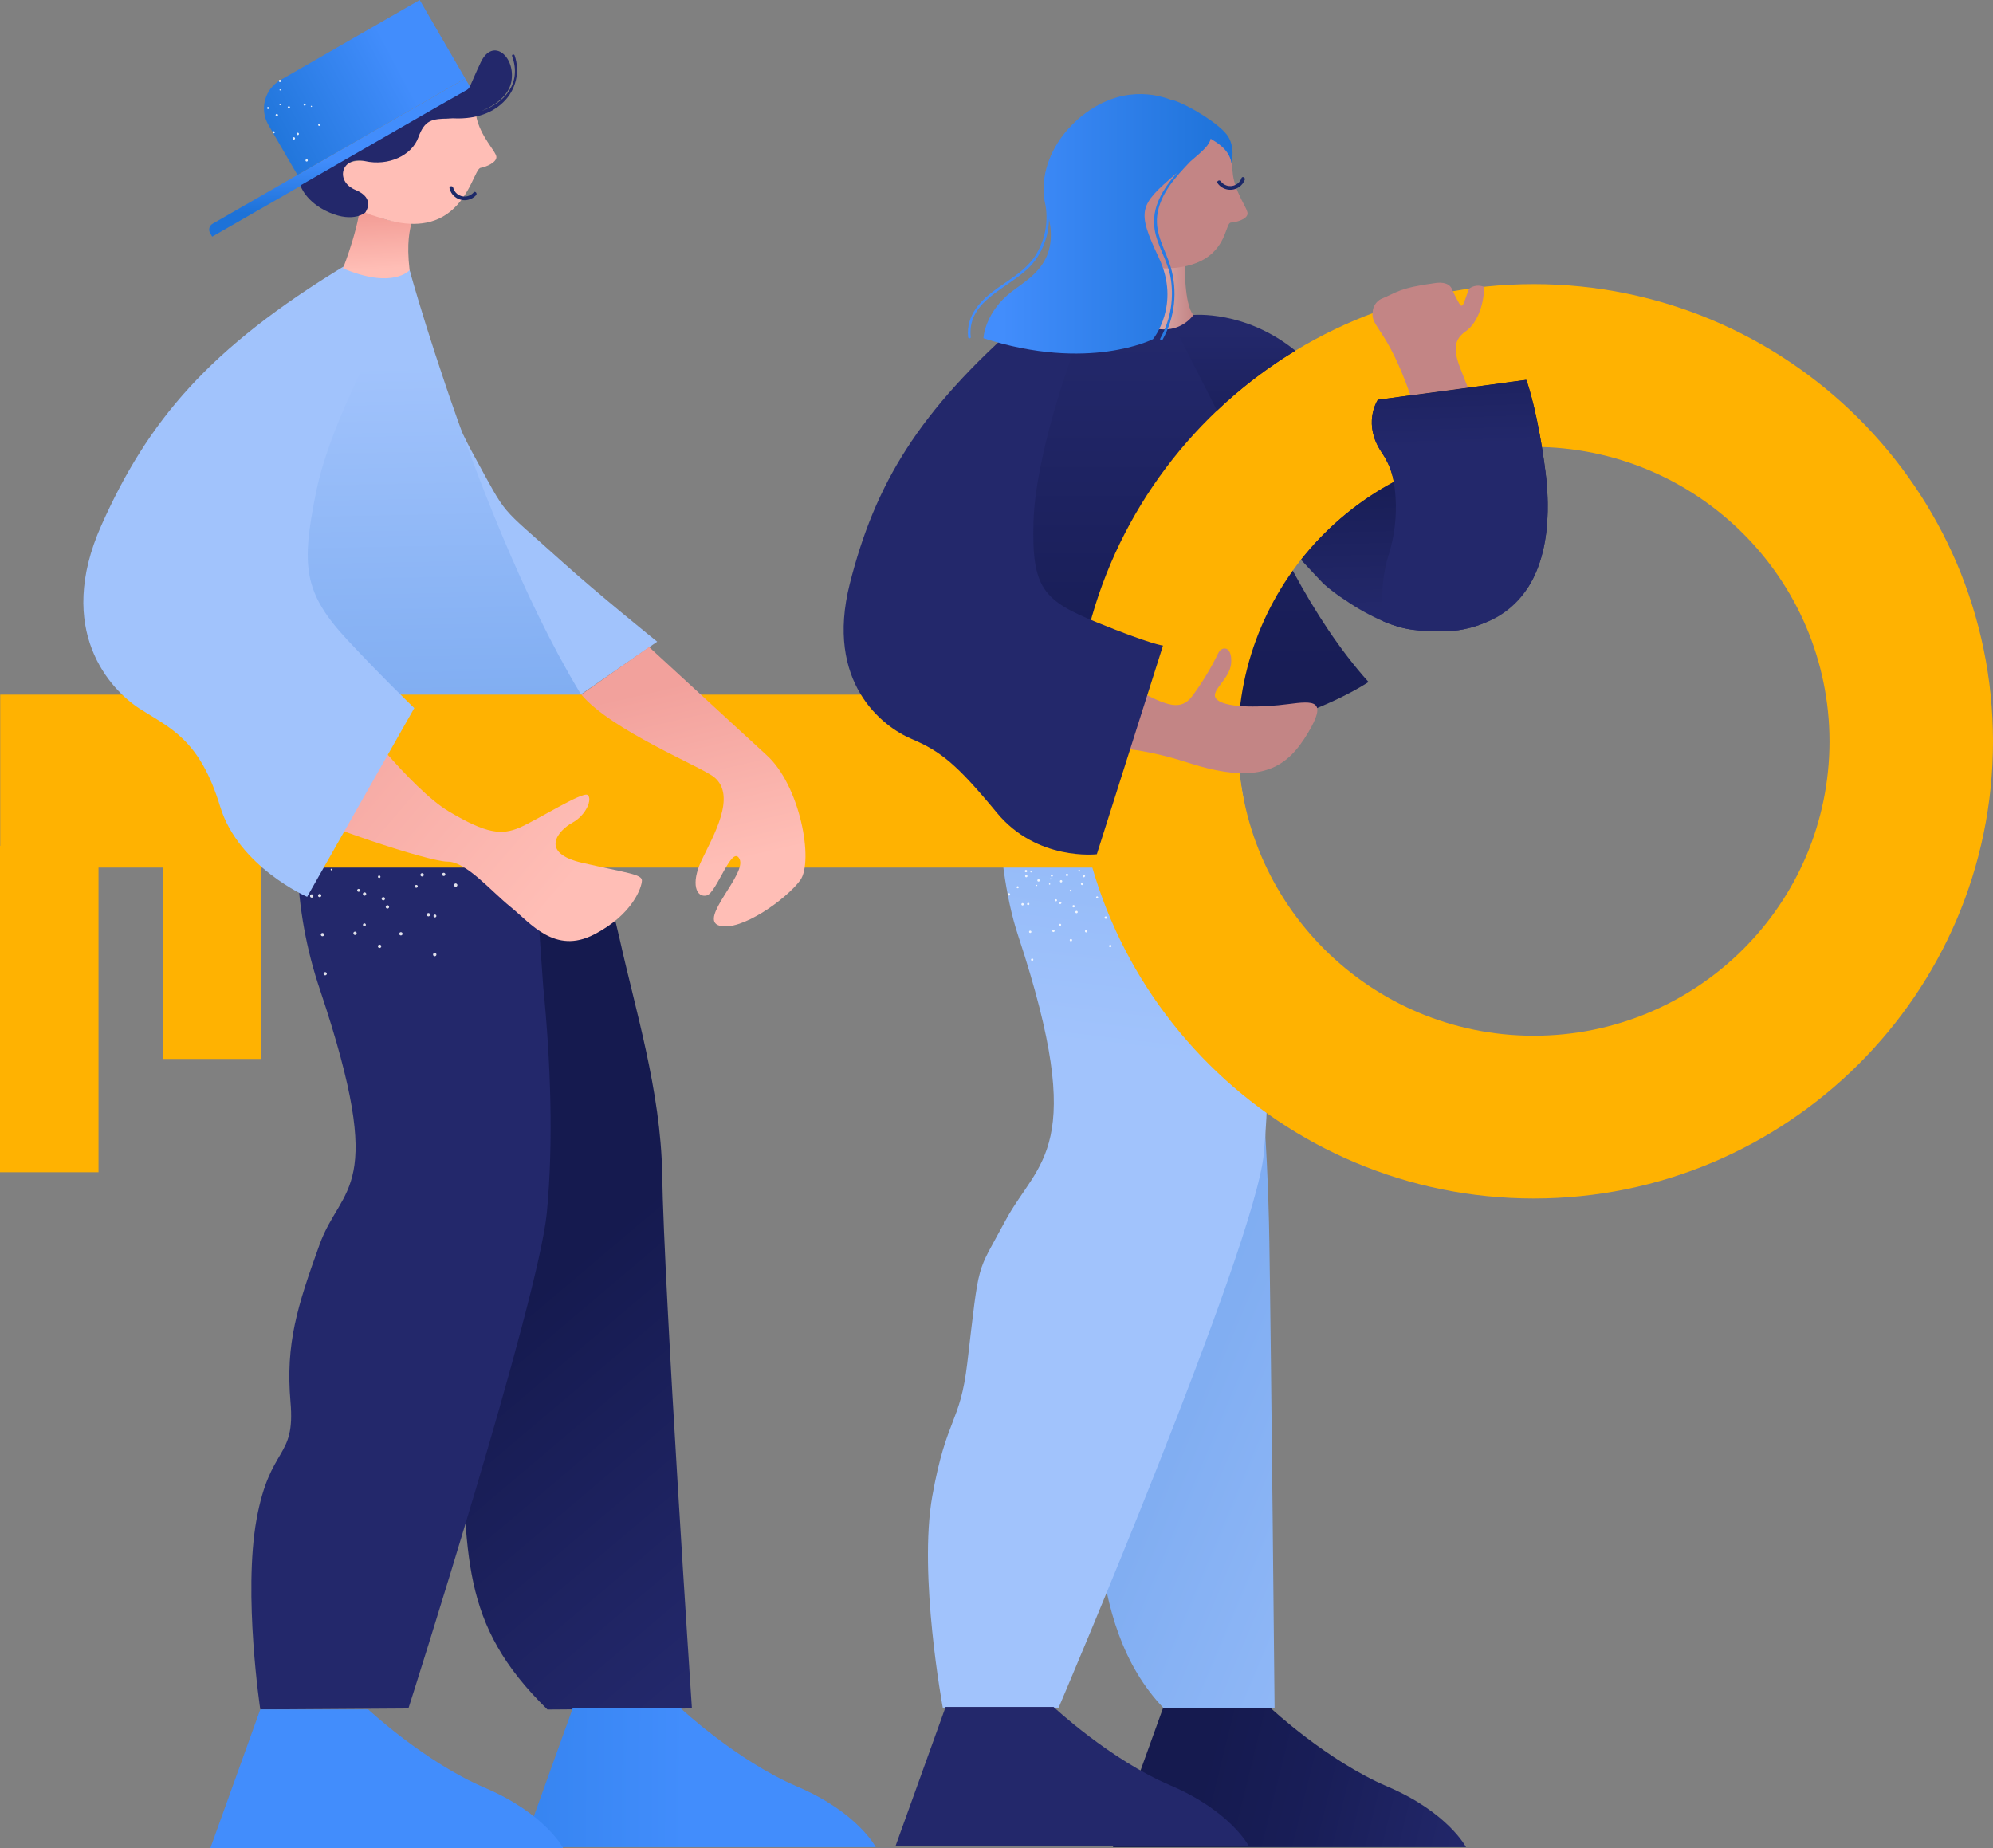 <svg width="413" height="383" viewBox="0 0 413 383" fill="none" xmlns="http://www.w3.org/2000/svg">
<rect x="0" y="0" width="413" height="383" fill="#808080" stroke="none"/>
<path d="M212.491 169.478C220.652 207.558 219.275 201.819 223.484 235.252C226.82 261.753 224.955 250.64 226.213 278.679C227.471 306.727 224.203 336.294 241.167 353.992L264.129 354.01C264.129 354.01 263.428 281.434 263.043 257.26C262.726 236.278 260.716 211.713 259.219 196.261C259.133 195.379 259.022 194.497 258.876 193.615C257.062 182.665 256.567 178.881 255.685 172.542C255.59 171.906 251.603 144.752 251.517 144.189C245.148 144.845 242.952 144.189 235.266 144.845C220.787 146.081 222.089 145.064 214.543 143.748C213.909 143.56 213.293 143.314 212.703 143.011C211.566 142.571 210.464 142.041 209.41 141.429C209.248 148.651 210.001 157.864 212.491 169.478Z" fill="url(#paint0_linear)"/>
<path d="M195.368 353.848H219.379C219.379 353.848 260.053 258.462 261.896 239.063C263.722 219.673 262.258 196.554 259.691 177.518C259.379 175.218 254.247 145.667 253.894 143.448C247.504 143.692 246.119 143.692 237.673 143.692C224.647 143.692 224.402 143.692 216.987 143.586C213.259 143.568 209.758 143.349 206.544 143.014C206.594 152.635 205.518 177.369 210.988 193.895C225.666 238.277 215.086 240.356 208.353 252.926C202.19 264.432 203.05 260.439 200.447 282.442C198.951 295.089 196.144 293.574 193.199 309.99C190.272 326.396 195.368 353.848 195.368 353.848Z" fill="url(#paint1_linear)"/>
<path d="M137.217 243.218C136.937 226.101 131.533 208.757 128.414 194.59C128.414 194.59 115.874 142.181 116.601 140.493C117.327 138.804 101.576 140.975 101.576 140.975L85.849 146.726L82.184 153.53C80.312 162.712 79.877 174.111 82.936 187.47C91.755 225.998 92.44 220.588 91.084 247.621C89.72 274.655 94.136 265.531 95.493 293.915C96.85 322.306 95.109 336.318 113.439 354.235L143.381 354.014C143.381 354.016 137.616 267.682 137.217 243.218Z" fill="url(#paint2_linear)"/>
<path d="M112.571 204.493L108.115 140.839L71.282 139.662C71.282 139.662 68.641 142.515 64.664 153.309C60.565 152.766 67.528 153.939 64.664 153.309C60.057 170.396 60.643 188.459 66.348 205.216C80.417 247.249 70.749 245.258 66.189 257.978C61.605 270.689 59.155 278.463 60.197 290.478C61.255 302.5 55.987 299.314 53.162 314.847C50.354 330.396 53.937 354.217 53.937 354.217L84.631 354.017C84.631 354.017 111.563 269.636 113.321 251.266C114.713 236.661 114.113 219.835 112.571 204.493Z" fill="#23286B"/>
<path d="M84.878 55.978C84.878 55.978 88.828 77.247 98.054 94.084C105.525 107.719 102.975 104.187 116.198 116.127C123.958 123.133 136.188 132.965 136.188 132.965L110.677 150.606L103.27 155.451C95.001 143.331 88.41 143.015 81.322 141.067C74.233 139.12 59.587 130.729 62.303 107.175C65.019 83.62 49.28 80.333 71.079 55.607" fill="#A1C3FC"/>
<path d="M84.878 55.978C84.878 55.978 104.012 125.384 129.108 156.489C129.108 156.489 72.837 166.585 52.88 154.861C52.88 154.861 31.699 113.009 71.079 55.607L84.878 55.978Z" fill="url(#paint3_linear)"/>
<path opacity="0.86" d="M214.939 183.421C214.911 183.358 214.838 183.328 214.775 183.355C214.711 183.382 214.681 183.455 214.708 183.519C214.736 183.582 214.809 183.611 214.873 183.585C214.937 183.557 214.966 183.484 214.939 183.421ZM213.76 180.605C213.738 180.544 213.67 180.512 213.608 180.533C213.604 180.535 213.599 180.537 213.595 180.539C213.53 180.564 213.496 180.636 213.52 180.701C213.552 180.765 213.627 180.794 213.693 180.768C213.757 180.741 213.786 180.668 213.76 180.605ZM213.876 198.622C213.744 198.632 213.643 198.744 213.65 198.876C213.656 199.003 213.765 199.101 213.893 199.095C213.897 199.095 213.902 199.094 213.906 199.094C214.039 199.085 214.139 198.972 214.132 198.84C214.122 198.709 214.007 198.612 213.876 198.622ZM213.464 192.845C213.333 192.856 213.235 192.97 213.246 193.1C213.254 193.232 213.369 193.333 213.501 193.325C213.634 193.317 213.736 193.203 213.728 193.071C213.713 192.939 213.598 192.84 213.464 192.845ZM213.06 187.068C212.928 187.083 212.828 187.197 212.832 187.331C212.839 187.458 212.948 187.555 213.075 187.549C213.08 187.549 213.084 187.548 213.088 187.548C213.219 187.542 213.321 187.432 213.315 187.303C213.315 187.3 213.315 187.297 213.315 187.294C213.306 187.161 213.193 187.061 213.06 187.068ZM212.647 181.299C212.516 181.31 212.419 181.424 212.43 181.554C212.43 181.554 212.43 181.554 212.43 181.554C212.438 181.686 212.554 181.787 212.686 181.778C212.819 181.769 212.92 181.654 212.91 181.522C212.901 181.39 212.786 181.29 212.654 181.299C212.652 181.298 212.649 181.298 212.647 181.299ZM225.295 192.858C225.238 192.736 225.092 192.684 224.97 192.741C224.847 192.797 224.794 192.942 224.851 193.064C224.908 193.186 225.054 193.239 225.177 193.182C225.178 193.181 225.179 193.181 225.181 193.18C225.3 193.121 225.35 192.979 225.295 192.858ZM222.698 187.679C222.641 187.557 222.496 187.504 222.373 187.561C222.251 187.618 222.197 187.763 222.255 187.885C222.313 188.007 222.457 188.059 222.58 188.002C222.581 188.002 222.583 188.001 222.584 188C222.703 187.941 222.754 187.799 222.698 187.679ZM220.102 182.499C220.037 182.382 219.892 182.335 219.77 182.393C219.65 182.455 219.605 182.602 219.668 182.721C219.728 182.836 219.869 182.883 219.987 182.829C220.107 182.766 220.156 182.621 220.102 182.499ZM227.529 185.838C227.467 185.739 227.335 185.709 227.235 185.771C227.135 185.834 227.105 185.965 227.168 186.065C227.23 186.164 227.362 186.194 227.462 186.131C227.561 186.073 227.594 185.945 227.535 185.846C227.533 185.843 227.531 185.841 227.529 185.838ZM224.78 181.449C224.763 181.412 224.733 181.383 224.696 181.369L224.687 181.367C224.622 181.338 224.546 181.344 224.485 181.382C224.383 181.446 224.352 181.58 224.416 181.682C224.417 181.683 224.417 181.684 224.417 181.684C224.481 181.783 224.612 181.812 224.712 181.751C224.759 181.724 224.791 181.678 224.8 181.625C224.823 181.567 224.816 181.501 224.78 181.449ZM210.942 183.639C210.826 183.613 210.712 183.684 210.685 183.798C210.685 183.8 210.684 183.801 210.684 183.802C210.653 183.908 210.713 184.02 210.821 184.052C210.827 184.054 210.834 184.055 210.84 184.057C210.955 184.083 211.07 184.012 211.096 183.897C211.096 183.896 211.097 183.895 211.097 183.894C211.122 183.781 211.053 183.669 210.942 183.639ZM219.643 191.423C219.528 191.449 219.451 191.559 219.47 191.676C219.49 191.791 219.599 191.867 219.715 191.848C219.831 191.829 219.912 191.722 219.896 191.605C219.875 191.486 219.763 191.405 219.643 191.423ZM218.789 186.327C218.674 186.353 218.597 186.463 218.615 186.58C218.635 186.695 218.745 186.772 218.86 186.752C218.973 186.736 219.051 186.633 219.036 186.52C219.035 186.516 219.034 186.512 219.033 186.507C219.015 186.392 218.906 186.312 218.789 186.327ZM217.933 181.241C217.821 181.257 217.742 181.36 217.758 181.473C217.759 181.477 217.76 181.481 217.76 181.485C217.781 181.6 217.89 181.677 218.005 181.658C218.121 181.638 218.198 181.529 218.178 181.414C218.163 181.302 218.059 181.224 217.946 181.239C217.942 181.239 217.938 181.239 217.933 181.241ZM217.725 181.989C217.656 181.987 217.597 182.041 217.595 182.11C217.593 182.179 217.647 182.236 217.716 182.239C217.786 182.241 217.844 182.187 217.846 182.118C217.848 182.05 217.794 181.992 217.725 181.989ZM217.536 183.035C217.458 183.025 217.385 183.074 217.364 183.15C217.347 183.226 217.394 183.302 217.471 183.32C217.542 183.341 217.616 183.301 217.638 183.23C217.639 183.225 217.641 183.219 217.641 183.214C217.662 183.135 217.615 183.056 217.537 183.035C217.537 183.036 217.537 183.036 217.536 183.035ZM224.862 181.486C224.85 181.409 224.778 181.356 224.701 181.368C224.699 181.368 224.697 181.369 224.696 181.369L224.687 181.367C224.613 181.386 224.565 181.458 224.577 181.534C224.588 181.61 224.66 181.663 224.738 181.652C224.739 181.652 224.741 181.651 224.743 181.651C224.763 181.646 224.782 181.636 224.798 181.625C224.847 181.597 224.872 181.541 224.862 181.486ZM230.034 195.794C229.898 195.814 229.804 195.939 229.822 196.076C229.844 196.21 229.971 196.3 230.106 196.279C230.241 196.256 230.334 196.132 230.319 195.997C230.296 195.862 230.169 195.772 230.034 195.794ZM229.1 189.9C228.965 189.923 228.874 190.049 228.896 190.183C228.919 190.317 229.045 190.408 229.18 190.386C229.315 190.364 229.407 190.238 229.384 190.103C229.362 189.969 229.235 189.879 229.1 189.9ZM209.225 185.122C209.114 185.042 208.959 185.066 208.878 185.177C208.797 185.287 208.822 185.442 208.933 185.522C208.933 185.523 208.934 185.523 208.935 185.524C209.046 185.604 209.201 185.58 209.281 185.469C209.362 185.359 209.338 185.204 209.227 185.124C209.226 185.123 209.225 185.122 209.225 185.122ZM212.751 180.302C212.645 180.22 212.492 180.239 212.41 180.344C212.409 180.346 212.407 180.348 212.406 180.349C212.328 180.463 212.352 180.618 212.461 180.703C212.573 180.781 212.727 180.756 212.807 180.647C212.888 180.539 212.866 180.387 212.758 180.306C212.755 180.305 212.753 180.304 212.751 180.302ZM218.353 192.645C218.222 192.614 218.09 192.694 218.059 192.825C218.059 192.826 218.059 192.828 218.058 192.83C218.025 192.96 218.103 193.094 218.233 193.13C218.367 193.156 218.498 193.077 218.537 192.947C218.57 192.814 218.488 192.678 218.353 192.645C218.354 192.645 218.354 192.645 218.353 192.645ZM219.758 186.85C219.631 186.816 219.5 186.891 219.467 187.018C219.465 187.023 219.464 187.028 219.463 187.034C219.431 187.163 219.509 187.294 219.639 187.326C219.773 187.359 219.909 187.277 219.942 187.144V187.143C219.976 187.017 219.9 186.887 219.773 186.853C219.769 186.852 219.763 186.851 219.758 186.85ZM221.164 181.046C221.028 181.018 220.895 181.104 220.867 181.239C220.84 181.371 220.921 181.501 221.053 181.533C221.183 181.564 221.315 181.484 221.346 181.353C221.347 181.352 221.347 181.351 221.347 181.348C221.381 181.214 221.298 181.079 221.164 181.046C221.164 181.046 221.164 181.046 221.164 181.046ZM221.974 194.571C221.84 194.543 221.707 194.629 221.679 194.763C221.651 194.897 221.737 195.029 221.872 195.057C222.007 195.085 222.139 194.999 222.168 194.865C222.197 194.731 222.11 194.599 221.974 194.571C221.975 194.571 221.975 194.571 221.974 194.571ZM223.132 188.741C222.995 188.72 222.865 188.807 222.835 188.942C222.814 189.073 222.899 189.199 223.03 189.228C223.165 189.256 223.297 189.17 223.325 189.036C223.351 188.901 223.266 188.772 223.132 188.741ZM224.281 182.919C224.147 182.893 224.019 182.979 223.992 183.111C223.966 183.243 224.053 183.371 224.185 183.398C224.186 183.398 224.187 183.398 224.188 183.398C224.322 183.426 224.455 183.34 224.483 183.206C224.504 183.071 224.415 182.945 224.281 182.919ZM212.031 187.168C211.921 187.094 211.771 187.124 211.696 187.234C211.694 187.237 211.693 187.239 211.691 187.243C211.616 187.354 211.645 187.506 211.756 187.58C211.87 187.657 212.025 187.628 212.104 187.516C212.18 187.403 212.151 187.249 212.037 187.173C212.035 187.171 212.033 187.17 212.031 187.168ZM215.34 182.222C215.229 182.149 215.079 182.178 215.005 182.288C215.003 182.291 215.002 182.294 214.999 182.297C214.924 182.408 214.954 182.56 215.065 182.634C215.179 182.711 215.334 182.682 215.412 182.57C215.49 182.457 215.459 182.304 215.346 182.227C215.345 182.225 215.343 182.224 215.34 182.222ZM221.943 184.368C221.856 184.324 221.748 184.359 221.703 184.446C221.701 184.452 221.698 184.458 221.696 184.464C221.654 184.558 221.698 184.667 221.792 184.708C221.887 184.749 221.997 184.706 222.038 184.612C222.079 184.519 222.036 184.41 221.943 184.368ZM223.714 180.248C223.622 180.206 223.512 180.245 223.469 180.338C223.468 180.34 223.467 180.342 223.466 180.344C223.424 180.438 223.467 180.548 223.562 180.591C223.657 180.632 223.767 180.59 223.81 180.495C223.852 180.4 223.809 180.29 223.714 180.248Z" fill="white"/>
<path opacity="0.86" d="M68.861 180.11C68.823 180.021 68.72 179.979 68.631 180.017C68.541 180.055 68.499 180.158 68.538 180.247C68.576 180.336 68.679 180.378 68.768 180.339C68.858 180.302 68.9 180.199 68.861 180.11C68.861 180.111 68.861 180.11 68.861 180.11ZM92.177 180.934C92.041 180.811 91.829 180.821 91.706 180.957C91.703 180.96 91.701 180.962 91.698 180.966C91.577 181.102 91.591 181.31 91.729 181.43C91.729 181.43 91.73 181.431 91.731 181.432C91.867 181.555 92.078 181.545 92.202 181.409C92.205 181.407 92.207 181.404 92.21 181.4C92.331 181.264 92.317 181.056 92.18 180.937C92.178 180.935 92.178 180.935 92.177 180.934ZM67.37 201.436C67.184 201.448 67.043 201.607 67.053 201.792C67.062 201.97 67.215 202.107 67.394 202.098C67.4 202.098 67.407 202.097 67.412 202.096C67.598 202.084 67.74 201.925 67.73 201.74C67.714 201.557 67.554 201.421 67.37 201.436C67.371 201.436 67.37 201.436 67.37 201.436ZM66.792 193.331C66.608 193.346 66.472 193.506 66.486 193.688C66.486 193.688 66.486 193.688 66.486 193.689C66.498 193.875 66.658 194.016 66.844 194.005C67.031 193.994 67.173 193.834 67.162 193.648C67.141 193.463 66.979 193.324 66.792 193.331ZM66.226 185.227C66.039 185.248 65.901 185.408 65.906 185.595C65.916 185.773 66.069 185.91 66.248 185.9C66.254 185.9 66.26 185.9 66.266 185.899C66.449 185.891 66.592 185.737 66.584 185.554C66.584 185.55 66.583 185.547 66.583 185.542C66.571 185.358 66.412 185.217 66.226 185.227ZM83.388 193.35C83.308 193.179 83.103 193.105 82.932 193.184C82.76 193.264 82.685 193.467 82.765 193.638C82.845 193.809 83.049 193.883 83.221 193.804C83.223 193.803 83.225 193.801 83.228 193.801C83.395 193.718 83.466 193.519 83.388 193.35ZM79.746 186.083C79.666 185.913 79.462 185.838 79.29 185.918C79.118 185.997 79.043 186.2 79.124 186.371C79.204 186.542 79.408 186.617 79.579 186.537C79.581 186.536 79.584 186.535 79.586 186.534C79.753 186.452 79.824 186.252 79.746 186.083ZM90.381 189.646C90.293 189.506 90.108 189.465 89.968 189.552C89.828 189.64 89.787 189.824 89.874 189.964C89.963 190.103 90.148 190.144 90.288 190.057C90.427 189.969 90.47 189.786 90.381 189.646ZM86.522 183.501C86.435 183.362 86.249 183.321 86.109 183.408C85.97 183.496 85.928 183.68 86.016 183.819C86.104 183.958 86.289 184 86.429 183.913C86.568 183.829 86.613 183.651 86.53 183.512C86.528 183.509 86.525 183.505 86.522 183.501ZM75.459 191.336C75.297 191.372 75.191 191.527 75.215 191.691C75.243 191.852 75.397 191.96 75.559 191.932C75.722 191.906 75.836 191.755 75.813 191.591C75.785 191.425 75.628 191.311 75.459 191.336ZM74.261 184.188C74.099 184.224 73.993 184.379 74.017 184.543C74.045 184.703 74.199 184.812 74.361 184.784C74.519 184.761 74.629 184.617 74.607 184.459C74.606 184.454 74.605 184.448 74.604 184.441C74.578 184.279 74.426 184.166 74.261 184.188ZM90.037 197.466C89.846 197.496 89.714 197.671 89.738 197.862C89.77 198.05 89.948 198.177 90.137 198.147C90.326 198.116 90.458 197.942 90.435 197.752C90.404 197.564 90.226 197.436 90.037 197.466ZM88.726 189.199C88.537 189.23 88.409 189.408 88.44 189.596C88.471 189.785 88.65 189.912 88.839 189.881C89.028 189.85 89.156 189.672 89.125 189.484C89.093 189.297 88.916 189.17 88.726 189.199ZM87.428 180.934C87.238 180.958 87.104 181.13 87.128 181.318C87.152 181.507 87.324 181.641 87.514 181.617C87.519 181.616 87.524 181.615 87.528 181.615C87.719 181.585 87.851 181.41 87.827 181.219C87.795 181.032 87.617 180.904 87.428 180.934ZM73.65 193.051C73.466 193.007 73.282 193.12 73.238 193.303C73.238 193.305 73.238 193.307 73.237 193.309C73.191 193.493 73.3 193.68 73.483 193.731C73.669 193.768 73.854 193.656 73.908 193.474C73.954 193.287 73.84 193.097 73.651 193.051C73.651 193.051 73.651 193.051 73.65 193.051ZM75.621 184.921C75.443 184.873 75.26 184.98 75.213 185.157C75.211 185.164 75.209 185.171 75.208 185.179C75.162 185.36 75.273 185.544 75.455 185.589C75.455 185.589 75.455 185.589 75.456 185.589C75.644 185.635 75.834 185.521 75.881 185.333V185.332C75.929 185.155 75.822 184.972 75.644 184.926C75.636 184.924 75.628 184.922 75.621 184.921ZM78.731 195.751C78.541 195.712 78.356 195.833 78.316 196.022C78.276 196.211 78.398 196.395 78.588 196.434C78.777 196.474 78.963 196.353 79.002 196.165C79.042 195.976 78.92 195.791 78.731 195.751ZM80.355 187.573C80.163 187.544 79.981 187.667 79.938 187.855C79.909 188.04 80.028 188.215 80.211 188.256C80.401 188.296 80.586 188.175 80.627 187.987C80.66 187.799 80.541 187.617 80.355 187.573ZM94.365 183.066C94.176 183.106 94.053 183.288 94.089 183.477C94.13 183.663 94.316 183.781 94.502 183.74C94.689 183.707 94.812 183.529 94.778 183.345C94.778 183.344 94.778 183.343 94.777 183.342C94.735 183.155 94.554 183.034 94.365 183.066ZM64.781 185.367C64.626 185.263 64.416 185.305 64.312 185.458C64.309 185.463 64.306 185.467 64.304 185.471C64.199 185.628 64.24 185.839 64.396 185.945C64.556 186.053 64.773 186.012 64.884 185.854C64.991 185.696 64.949 185.481 64.79 185.374C64.788 185.371 64.785 185.369 64.781 185.367ZM78.687 181.44C78.564 181.377 78.413 181.427 78.35 181.549C78.346 181.557 78.342 181.565 78.339 181.574C78.282 181.706 78.342 181.859 78.475 181.917C78.607 181.974 78.762 181.914 78.819 181.782C78.877 181.651 78.817 181.498 78.687 181.44ZM91.954 180.879C91.81 180.876 91.69 180.988 91.687 181.131C91.687 181.132 91.687 181.132 91.687 181.133C91.69 181.274 91.801 181.389 91.942 181.399C92.085 181.4 92.204 181.287 92.209 181.145C92.217 181.006 92.111 180.888 91.972 180.88C91.966 180.879 91.96 180.879 91.954 180.879Z" fill="white"/>
<path d="M268.435 72.668C268.435 72.668 271.315 73.779 288.828 99.888C292.091 104.752 288.893 100.254 288.893 100.254L269.617 116.006C269.617 116.006 253.358 93.664 252.201 85.083C252.201 85.083 263.127 74.237 268.435 72.668Z" fill="url(#paint4_linear)"/>
<path d="M247.29 65.272C247.29 65.272 260.04 115.194 283.598 141.318C283.598 141.318 243.342 168.628 198.314 138.646C198.314 138.646 220.701 71.441 221.871 65.619C222.17 64.134 247.29 65.272 247.29 65.272Z" fill="url(#paint5_linear)"/>
<path d="M20.417 175.268H0V242.905H20.417V175.268Z" fill="#FFB201"/>
<path d="M54.165 151.791H33.748V219.428H54.165V151.791Z" fill="#FFB201"/>
<path d="M241.439 143.939H0.042V179.775H241.439V143.939Z" fill="#FFB201"/>
<path d="M317.835 248.349C265.361 248.349 222.671 205.85 222.671 153.612C222.671 101.374 265.361 58.875 317.835 58.875C370.309 58.875 413 101.374 413 153.612C413 205.85 370.309 248.349 317.835 248.349ZM317.835 92.603C283.989 92.603 256.551 119.917 256.551 153.612C256.551 187.306 283.989 214.62 317.836 214.62C351.682 214.62 379.119 187.306 379.119 153.612C379.081 119.934 351.665 92.641 317.835 92.603Z" fill="#FFB201"/>
<path d="M240.995 353.971L230.631 382.753L303.798 382.755C303.798 382.755 300.046 375.551 287.54 370.215C275.034 364.879 263.36 353.971 263.36 353.971H240.995Z" fill="url(#paint6_linear)"/>
<path d="M195.956 353.701L185.592 382.482L258.759 382.484C258.759 382.484 255.008 375.281 242.501 369.944C229.995 364.608 218.321 353.701 218.321 353.701H195.956Z" fill="#23286B"/>
<path d="M268.435 72.668C262.593 76.216 257.151 80.379 252.201 85.083L243.342 67.695L247.292 65.27C247.292 65.27 258.04 64.215 268.435 72.668Z" fill="url(#paint7_linear)"/>
<path d="M245.533 54.601C245.533 54.601 245.357 62.998 247.29 65.272C247.29 65.272 243.424 71.221 235.164 66.322L235.867 53.376L245.533 54.601Z" fill="url(#paint8_linear)"/>
<path d="M220.866 132.839C220.866 132.839 230.061 140.058 236.257 143.314C241.911 146.285 244.719 147.286 247.02 144.302C249.102 141.492 250.918 138.497 252.447 135.355C253.082 133.907 255.342 133.674 255.137 137.315C254.931 140.956 250.142 143.398 252.328 145.082C254.514 146.766 261.659 146.592 266.959 145.898C272.259 145.205 275.161 144.996 271.036 151.881C266.911 158.765 261.601 163.043 246.168 158.034C230.734 153.025 220.253 154.921 215.038 155.82L220.866 132.839Z" fill="#C38585"/>
<path d="M221.974 74.142C221.974 74.142 214.562 94.307 214.165 108.147C213.769 121.987 216.272 124.466 227.344 128.98C238.415 133.495 241.003 133.776 241.003 133.776L227.29 177.01C227.29 177.01 214.898 178.497 206.567 168.406C198.236 158.315 194.915 155.667 188.883 153.111C182.852 150.554 170.907 141.415 176.107 120.922C181.308 100.43 190.14 85.302 212.342 66.022" fill="#23286B"/>
<path d="M255.276 34.194C255.288 34.286 255.295 34.354 255.302 34.394C255.308 34.407 255.311 34.421 255.31 34.435C255.359 34.802 255.397 35.177 255.425 35.566C255.728 39.754 258.592 43.134 258.526 44.28C258.46 45.425 256.17 46.072 255.089 46.117C254.008 46.161 254.271 50.756 249.729 53.603C245.465 56.275 237.472 56.242 233.528 53.783C232.414 44.792 225.074 25.375 233.945 21.842C243.628 17.982 252.433 27.082 252.433 27.082C253.902 29.212 254.874 31.642 255.276 34.194Z" fill="#C38585"/>
<path d="M252.316 37.965C253.337 39.411 255.343 39.759 256.795 38.742C257.322 38.374 257.725 37.857 257.952 37.258C258.129 36.804 257.449 36.445 257.27 36.905C256.839 38.181 255.452 38.867 254.17 38.438C253.687 38.277 253.266 37.969 252.968 37.558C252.672 37.165 252.019 37.57 252.316 37.965Z" fill="#1C2868"/>
<path d="M254.245 27.92C252.403 25.507 246.586 21.936 243.192 20.777C243.003 20.694 242.797 20.652 242.591 20.655C239.492 19.478 236.122 19.189 232.866 19.823C223.25 21.776 214.209 32.274 216.673 42.643C217.246 46.177 216.52 49.799 214.629 52.843C212.7 55.89 209.65 57.623 206.771 59.658C203.282 62.125 200.145 65.271 200.619 69.848C200.654 70.189 201.196 70.192 201.16 69.848C200.305 61.592 210.37 59.527 214.449 54.054C216.314 51.533 217.339 48.494 217.384 45.363C219.353 54.591 213.192 57.7 209.644 60.431C204.025 64.755 203.788 70.08 203.788 70.08C225.597 77.116 238.925 70.281 238.925 70.281C238.925 70.281 244.781 63.244 240.137 53.394C235.492 43.544 236.098 42.539 243.569 36.106C243.678 36.013 243.776 35.929 243.882 35.838C241.015 39.132 238.577 42.941 239.26 47.468C239.766 50.821 241.789 53.727 242.49 57.038C243.378 61.508 242.651 66.147 240.439 70.136C240.277 70.442 240.743 70.713 240.907 70.408C243.482 65.776 244.081 60.309 242.57 55.234C241.461 51.65 239.334 48.563 239.809 44.653C240.35 40.205 243.679 36.584 246.65 33.482C249.438 31.113 250.62 30.034 250.888 28.733C251.395 29.172 254.668 30.567 255.211 33.81C255.21 33.811 256.087 30.333 254.245 27.92Z" fill="url(#paint9_linear)"/>
<path d="M320.597 108.564C320.568 108.951 320.532 109.339 320.489 109.727C320.46 110.035 320.424 110.337 320.381 110.645C320.352 110.903 320.316 111.155 320.273 111.406C320.229 111.693 320.186 111.98 320.128 112.26C320.092 112.504 320.049 112.741 319.999 112.977C319.97 113.142 319.934 113.3 319.898 113.458C319.854 113.681 319.804 113.903 319.746 114.118C319.738 114.177 319.725 114.234 319.71 114.291C319.689 114.377 319.667 114.47 319.638 114.556C319.595 114.757 319.537 114.965 319.48 115.166C319.465 115.238 319.444 115.31 319.422 115.389C319.343 115.676 319.256 115.963 319.162 116.25C319.033 116.68 318.881 117.104 318.723 117.52C318.651 117.721 318.571 117.922 318.485 118.123C318.485 118.133 318.483 118.143 318.478 118.151C318.355 118.453 318.232 118.747 318.096 119.041C317.836 119.623 317.548 120.19 317.23 120.742C317.065 121.043 316.884 121.345 316.704 121.632C314.345 124.946 311.123 127.556 307.383 129.181C307.304 129.217 307.225 129.246 307.146 129.275C306.139 129.681 305.1 130 304.039 130.229C303.887 130.272 303.729 130.308 303.577 130.337C303.433 130.373 303.282 130.401 303.13 130.43C302.502 130.556 301.866 130.647 301.227 130.703C298.589 130.93 295.933 130.882 293.305 130.559L293.089 130.538C292.06 130.424 291.042 130.225 290.047 129.942C288.89 129.616 287.756 129.216 286.651 128.744C283.94 127.56 281.348 126.123 278.909 124.452C277.297 123.431 275.766 122.286 274.332 121.029C274.296 121 274.274 120.972 274.252 120.965C274.245 120.95 274.231 120.943 274.224 120.936L274.216 120.929C274.206 120.917 274.194 120.908 274.18 120.9C274.186 120.899 274.191 120.896 274.195 120.893C273.676 120.347 271.693 118.273 269.617 116.006C269.927 115.611 270.244 115.216 270.569 114.829C275.629 108.722 281.83 103.648 288.828 99.888C288.698 99.091 288.5 98.305 288.237 97.541C288.06 97.018 287.853 96.506 287.617 96.005C287.244 95.223 286.813 94.471 286.327 93.752C282.391 87.961 285.282 83.217 285.512 82.859C285.516 82.851 285.521 82.844 285.527 82.837L316.293 78.718L316.236 78.869L316.344 78.854C316.69 79.83 318.759 86.016 320.244 97.642C320.732 101.261 320.85 104.921 320.597 108.564Z" fill="url(#paint10_linear)"/>
<path d="M304.017 79.909C304.06 80.038 304.118 80.175 304.19 80.34L292.289 81.933C287.379 67.867 284.006 67.803 284.453 64.617C284.528 63.504 285.166 62.507 286.147 61.968C289.542 60.584 289.845 59.672 297.529 58.639C298.827 58.459 300.427 58.632 300.939 60.038C301.369 61.013 301.852 61.965 302.388 62.887C303.239 64.423 303.527 61.839 304.457 59.809C305.336 59.158 306.495 59.016 307.506 59.435C307.643 62.198 306.439 66.791 303.729 68.657C299.872 71.319 302.215 75.022 304.017 79.909Z" fill="#C38585"/>
<path d="M320.244 97.642C318.759 86.016 316.69 79.83 316.344 78.854C316.308 78.761 316.293 78.718 316.293 78.718L285.527 82.837C285.521 82.844 285.516 82.851 285.512 82.859C285.282 83.217 282.391 87.961 286.327 93.752C287.602 95.594 288.461 97.691 288.843 99.895L288.828 99.888C288.828 99.888 288.843 99.96 288.872 100.089C288.879 100.139 288.886 100.189 288.893 100.254C289.658 105.335 289.226 110.524 287.632 115.41C287.552 115.647 287.48 115.891 287.423 116.135C287.408 116.189 287.396 116.248 287.382 116.302C286.648 119.173 286.344 122.135 286.478 125.094C286.478 125.112 286.478 125.13 286.478 125.148C286.471 125.176 286.471 125.206 286.478 125.234C286.493 126.519 286.558 127.717 286.651 128.744C287.756 129.217 288.89 129.616 290.047 129.942C291.042 130.225 292.06 130.424 293.089 130.538L293.305 130.559C295.933 130.882 298.589 130.93 301.227 130.703C301.866 130.647 302.502 130.556 303.13 130.43C303.282 130.401 303.433 130.373 303.577 130.337C303.729 130.308 303.887 130.272 304.039 130.229C305.1 130 306.139 129.681 307.146 129.275C307.225 129.246 307.304 129.217 307.383 129.181C311.257 127.784 314.542 125.123 316.704 121.632C316.884 121.345 317.065 121.043 317.23 120.742C317.382 120.478 317.527 120.21 317.664 119.94L317.672 119.925C317.821 119.634 317.962 119.34 318.095 119.041C318.224 118.766 318.338 118.489 318.453 118.208C318.49 118.118 318.522 118.027 318.558 117.936C318.615 117.798 318.673 117.658 318.723 117.52C318.857 117.166 318.981 116.804 319.097 116.44C319.13 116.337 319.166 116.235 319.198 116.132C319.277 115.884 319.353 115.636 319.422 115.388C319.443 115.309 319.465 115.237 319.48 115.165C319.537 114.964 319.595 114.756 319.638 114.555C319.667 114.469 319.689 114.376 319.71 114.29C320.979 109.066 320.957 103.203 320.244 97.642Z" fill="url(#paint11_linear)"/>
<path d="M118.683 353.971L108.32 382.752L181.487 382.755C181.487 382.755 177.735 375.551 165.229 370.215C152.723 364.878 141.049 353.971 141.049 353.971H118.683Z" fill="url(#paint12_linear)"/>
<path d="M53.94 354.217L43.576 382.998L116.743 383C116.743 383 112.991 375.796 100.485 370.46C87.979 365.124 76.305 354.217 76.305 354.217H53.94Z" fill="#428DFC"/>
<path d="M158.741 156.365C165.813 162.616 168.689 178.511 165.813 182.422C162.929 186.326 153.508 193.1 149.06 191.801C144.612 190.495 154.82 181.116 153.248 177.994C151.677 174.865 148.534 185.027 146.443 185.551C144.345 186.068 143.041 183.204 145.398 178.253C147.748 173.301 152.722 164.962 148.015 161.058C145.398 158.891 126.669 151.359 120.46 143.922L134.502 134.071" fill="url(#paint13_linear)"/>
<path d="M72.823 147.274C72.823 147.274 85.124 163.429 92.976 168.118C100.828 172.808 103.968 173.069 107.633 171.506C111.297 169.943 120.719 163.95 121.766 164.731C122.812 165.513 121.504 168.9 118.625 170.464C115.746 172.027 111.558 176.717 120.719 178.802C129.88 180.886 133.021 181.147 133.021 182.449C133.021 183.752 131.188 189.484 123.075 193.653C114.962 197.822 109.988 191.308 105.801 187.921C101.613 184.533 96.64 178.54 92.714 178.54C88.788 178.54 65.233 170.724 58.428 166.815L72.823 147.274Z" fill="url(#paint14_linear)"/>
<path d="M80.617 65.824C80.617 65.824 68.58 86.718 65.505 101.945C62.43 117.171 62.809 122.73 71.927 132.534C79.044 140.186 85.849 146.727 85.849 146.727L63.644 185.836C63.644 185.836 49.41 179.601 45.624 167.13C41.366 153.105 35.169 150.846 28.988 146.881C22.806 142.916 11.342 130.556 20.996 108.882C30.65 87.207 43.296 72.151 71.515 55.028" fill="#A1C3FC"/>
<path d="M84.879 55.978C84.2 50.127 84.945 47.714 85.289 46.023C84.871 45.966 82.275 45.957 81.873 45.869C80.79 45.716 79.726 45.446 78.701 45.063L76.098 43.581C76.829 43.157 76.834 43.012 76.932 42.605C77.3 41.082 76.205 40.578 74.742 40.021C75.142 45.353 71.08 55.608 71.08 55.608C81.469 60.022 84.879 55.978 84.879 55.978Z" fill="url(#paint15_linear)"/>
<path d="M93.264 43.868C97.525 40.455 98.516 34.945 99.603 34.778C100.693 34.602 102.926 33.681 102.864 32.511C102.792 31.347 99.497 28.265 98.686 24.061C98.617 23.669 98.534 23.299 98.444 22.927C98.439 22.91 98.441 22.901 98.426 22.889L98.375 22.69C98.308 22.444 98.186 22.023 97.993 21.484C95.619 23.678 93.156 24.815 91.735 24.541C87.711 23.771 87.976 26.177 85.356 29.963C82.726 33.756 79.206 33.078 74.313 33.319C69.419 33.568 70.604 38.188 72.825 39.253C75.044 40.326 76.599 40.651 76.077 42.8C76.032 43.238 75.895 43.663 75.676 44.046L76.253 44.293C76.436 44.371 76.622 44.44 76.812 44.501L79.452 45.336C84.2 46.811 89.273 47.074 93.264 43.868Z" fill="#FFBEB6"/>
<path d="M44.05 46.365L96.404 16.274L97.548 18.246L43.972 49.039L43.534 48.284C43.144 47.612 43.375 46.753 44.05 46.365Z" fill="url(#paint16_linear)"/>
<path d="M58.116 16.585L86.972 0L96.403 16.261L61.632 36.246L55.616 25.872C53.73 22.62 54.849 18.462 58.116 16.585Z" fill="url(#paint17_linear)"/>
<path opacity="0.86" d="M64.412 22.083C64.438 22.148 64.512 22.181 64.578 22.155C64.639 22.134 64.67 22.066 64.649 22.006C64.647 22.001 64.644 21.996 64.642 21.991C64.619 21.928 64.549 21.895 64.484 21.918C64.419 21.943 64.386 22.017 64.412 22.083ZM57.906 21.683C57.91 21.753 57.966 21.808 58.036 21.812C58.108 21.812 58.166 21.753 58.166 21.682C58.166 21.611 58.107 21.553 58.035 21.553C57.966 21.558 57.91 21.613 57.906 21.683ZM57.916 18.631C57.918 18.7 57.976 18.754 58.045 18.752C58.112 18.757 58.17 18.707 58.175 18.64C58.175 18.637 58.176 18.633 58.175 18.63C58.173 18.559 58.115 18.502 58.045 18.5C57.976 18.506 57.92 18.561 57.916 18.631ZM63.317 33.313C63.361 33.437 63.498 33.503 63.624 33.461C63.747 33.421 63.815 33.289 63.774 33.167C63.774 33.166 63.774 33.165 63.774 33.164C63.741 33.041 63.615 32.968 63.492 33.001C63.486 33.002 63.48 33.004 63.474 33.007C63.35 33.053 63.281 33.186 63.317 33.313ZM61.476 27.82C61.523 27.943 61.656 28.011 61.785 27.976C61.91 27.931 61.976 27.795 61.933 27.67C61.891 27.546 61.755 27.479 61.63 27.521C61.629 27.522 61.628 27.522 61.626 27.522C61.503 27.563 61.435 27.694 61.475 27.817C61.476 27.818 61.476 27.819 61.476 27.82ZM59.637 22.335C59.675 22.456 59.803 22.524 59.925 22.488C59.928 22.486 59.932 22.485 59.936 22.484C60.062 22.447 60.134 22.315 60.096 22.189C60.095 22.186 60.094 22.181 60.093 22.178C60.05 22.052 59.913 21.985 59.786 22.028C59.66 22.071 59.593 22.208 59.637 22.333C59.637 22.333 59.637 22.334 59.637 22.335ZM57.789 16.842C57.834 16.966 57.971 17.032 58.096 16.99C58.218 16.953 58.286 16.825 58.25 16.703C58.248 16.7 58.248 16.696 58.246 16.693C58.206 16.568 58.072 16.498 57.946 16.536C57.819 16.579 57.75 16.714 57.789 16.842ZM56.514 27.466C56.542 27.579 56.657 27.648 56.77 27.622C56.881 27.597 56.952 27.487 56.928 27.375C56.927 27.372 56.926 27.37 56.925 27.367C56.901 27.252 56.788 27.178 56.672 27.202C56.671 27.202 56.669 27.203 56.669 27.203C56.553 27.235 56.486 27.352 56.514 27.466ZM55.344 22.425C55.368 22.54 55.481 22.614 55.597 22.59C55.598 22.59 55.6 22.589 55.6 22.589C55.71 22.568 55.782 22.462 55.761 22.353C55.76 22.347 55.758 22.34 55.756 22.334C55.732 22.219 55.618 22.145 55.503 22.17C55.502 22.17 55.5 22.17 55.499 22.17C55.388 22.2 55.319 22.312 55.344 22.425ZM65.973 26.008C66.036 26.1 66.163 26.124 66.255 26.061C66.258 26.059 66.262 26.056 66.266 26.053C66.364 25.988 66.39 25.856 66.323 25.759C66.322 25.756 66.32 25.754 66.319 25.752C66.247 25.66 66.114 25.639 66.018 25.707C65.922 25.774 65.899 25.904 65.966 25.999C65.969 26.003 65.972 26.005 65.973 26.008ZM62.958 21.799C63.028 21.895 63.162 21.919 63.26 21.852C63.356 21.781 63.376 21.645 63.303 21.55C63.234 21.459 63.107 21.436 63.011 21.498C62.914 21.562 62.886 21.692 62.95 21.789C62.953 21.793 62.955 21.796 62.958 21.799ZM60.686 28.819C60.771 28.927 60.927 28.951 61.041 28.873C61.15 28.788 61.169 28.632 61.084 28.523C61.002 28.419 60.851 28.396 60.742 28.473C60.634 28.555 60.61 28.707 60.686 28.819ZM57.16 23.998C57.242 24.106 57.395 24.131 57.506 24.054C57.617 23.974 57.643 23.82 57.563 23.71C57.483 23.599 57.328 23.574 57.217 23.654C57.107 23.734 57.082 23.887 57.16 23.998Z" fill="white"/>
<path d="M93.152 39.019C93.558 40.74 95.289 41.807 97.018 41.402C97.644 41.256 98.211 40.925 98.647 40.455C98.981 40.099 98.485 39.513 98.147 39.873C97.269 40.898 95.724 41.019 94.695 40.145C94.307 39.816 94.033 39.374 93.909 38.882C93.782 38.41 93.024 38.542 93.152 39.019Z" fill="#1C2868"/>
<path d="M106.637 11.471C106.52 11.147 105.997 11.287 106.116 11.613C108.193 17.341 104.492 21.334 99.71 23.043C102.659 21.819 105.385 19.827 105.948 16.978C106.962 11.845 102.145 7.554 99.609 12.939C97.074 18.323 97.548 18.245 96.398 18.828C95.248 19.412 62.254 38.432 62.254 38.432C62.254 38.432 63.288 41.889 68.288 44.049C73.288 46.209 75.677 44.047 75.677 44.047C75.677 44.047 77.973 41.124 73.663 39.357C69.353 37.59 70.706 32.29 75.607 33.383C80.509 34.477 85.327 32.206 86.679 28.503C88.031 24.801 89.468 24.633 93.187 24.549C93.401 24.544 93.63 24.531 93.871 24.511C97.61 24.712 101.544 23.882 104.288 21.184C106.907 18.68 107.825 14.888 106.637 11.471Z" fill="#23286B"/>
<defs>
<linearGradient id="paint0_linear" x1="348.545" y1="291.638" x2="224.31" y2="239.451" gradientUnits="userSpaceOnUse">
<stop stop-color="#A1C3FC"/>
<stop offset="0.696" stop-color="#81AEF2"/>
<stop offset="1" stop-color="#78A9EF"/>
</linearGradient>
<linearGradient id="paint1_linear" x1="231.052" y1="217.743" x2="249.621" y2="59.974" gradientUnits="userSpaceOnUse">
<stop stop-color="#A1C3FC"/>
<stop offset="0.696" stop-color="#81AEF2"/>
<stop offset="1" stop-color="#78A9EF"/>
</linearGradient>
<linearGradient id="paint2_linear" x1="177.196" y1="320.103" x2="123.786" y2="257.166" gradientUnits="userSpaceOnUse">
<stop stop-color="#23286B"/>
<stop offset="1" stop-color="#151A4F"/>
</linearGradient>
<linearGradient id="paint3_linear" x1="86.785" y1="75.614" x2="88.817" y2="174.079" gradientUnits="userSpaceOnUse">
<stop stop-color="#A1C3FC"/>
<stop offset="0.696" stop-color="#81AEF2"/>
<stop offset="1" stop-color="#78A9EF"/>
</linearGradient>
<linearGradient id="paint4_linear" x1="261.236" y1="89.856" x2="305.383" y2="115.474" gradientUnits="userSpaceOnUse">
<stop stop-color="#23286B"/>
<stop offset="0.071" stop-color="#222768"/>
<stop offset="0.673" stop-color="#181D55"/>
<stop offset="1" stop-color="#151A4F"/>
</linearGradient>
<linearGradient id="paint5_linear" x1="240.956" y1="70.001" x2="240.956" y2="173.55" gradientUnits="userSpaceOnUse">
<stop stop-color="#23286B"/>
<stop offset="0.575" stop-color="#191E58"/>
<stop offset="1" stop-color="#151A4F"/>
</linearGradient>
<linearGradient id="paint6_linear" x1="305.185" y1="382.646" x2="249.074" y2="368.748" gradientUnits="userSpaceOnUse">
<stop stop-color="#23286B"/>
<stop offset="0.575" stop-color="#191E58"/>
<stop offset="1" stop-color="#151A4F"/>
</linearGradient>
<linearGradient id="paint7_linear" x1="255.888" y1="68.842" x2="255.888" y2="107.308" gradientUnits="userSpaceOnUse">
<stop stop-color="#23286B"/>
<stop offset="0.575" stop-color="#191E58"/>
<stop offset="1" stop-color="#151A4F"/>
</linearGradient>
<linearGradient id="paint8_linear" x1="235.164" y1="60.816" x2="247.29" y2="60.816" gradientUnits="userSpaceOnUse">
<stop stop-color="#ECC1C1"/>
<stop offset="1" stop-color="#C38585"/>
</linearGradient>
<linearGradient id="paint9_linear" x1="200.571" y1="46.378" x2="255.418" y2="46.378" gradientUnits="userSpaceOnUse">
<stop offset="0.129" stop-color="#428DFC"/>
<stop offset="0.999" stop-color="#1D72D8"/>
</linearGradient>
<linearGradient id="paint10_linear" x1="295.512" y1="125.963" x2="294.663" y2="86.107" gradientUnits="userSpaceOnUse">
<stop stop-color="#23286B"/>
<stop offset="0.071" stop-color="#222768"/>
<stop offset="0.673" stop-color="#181D55"/>
<stop offset="1" stop-color="#151A4F"/>
</linearGradient>
<linearGradient id="paint11_linear" x1="302.371" y1="92.273" x2="300.913" y2="52.183" gradientUnits="userSpaceOnUse">
<stop stop-color="#23286B"/>
<stop offset="0.575" stop-color="#191E58"/>
<stop offset="1" stop-color="#151A4F"/>
</linearGradient>
<linearGradient id="paint12_linear" x1="156.995" y1="368.575" x2="40.871" y2="367.802" gradientUnits="userSpaceOnUse">
<stop offset="0.129" stop-color="#428DFC"/>
<stop offset="0.999" stop-color="#1D72D8"/>
</linearGradient>
<linearGradient id="paint13_linear" x1="148.495" y1="179.544" x2="139.726" y2="141.79" gradientUnits="userSpaceOnUse">
<stop stop-color="#FFBEB6"/>
<stop offset="1" stop-color="#F2A19C"/>
</linearGradient>
<linearGradient id="paint14_linear" x1="114.819" y1="186.829" x2="59.443" y2="139.238" gradientUnits="userSpaceOnUse">
<stop stop-color="#FFBEB6"/>
<stop offset="1" stop-color="#F2A19C"/>
</linearGradient>
<linearGradient id="paint15_linear" x1="78.435" y1="55.769" x2="77.776" y2="43.643" gradientUnits="userSpaceOnUse">
<stop stop-color="#FFBEB6"/>
<stop offset="1" stop-color="#F29B94"/>
</linearGradient>
<linearGradient id="paint16_linear" x1="70.431" y1="31.401" x2="70.552" y2="43.971" gradientUnits="userSpaceOnUse">
<stop offset="0.129" stop-color="#428DFC"/>
<stop offset="0.999" stop-color="#1D72D8"/>
</linearGradient>
<linearGradient id="paint17_linear" x1="82.619" y1="13.771" x2="56.312" y2="27.66" gradientUnits="userSpaceOnUse">
<stop stop-color="#428DFC"/>
<stop offset="0.998" stop-color="#2176DB"/>
</linearGradient>
</defs>
</svg>
